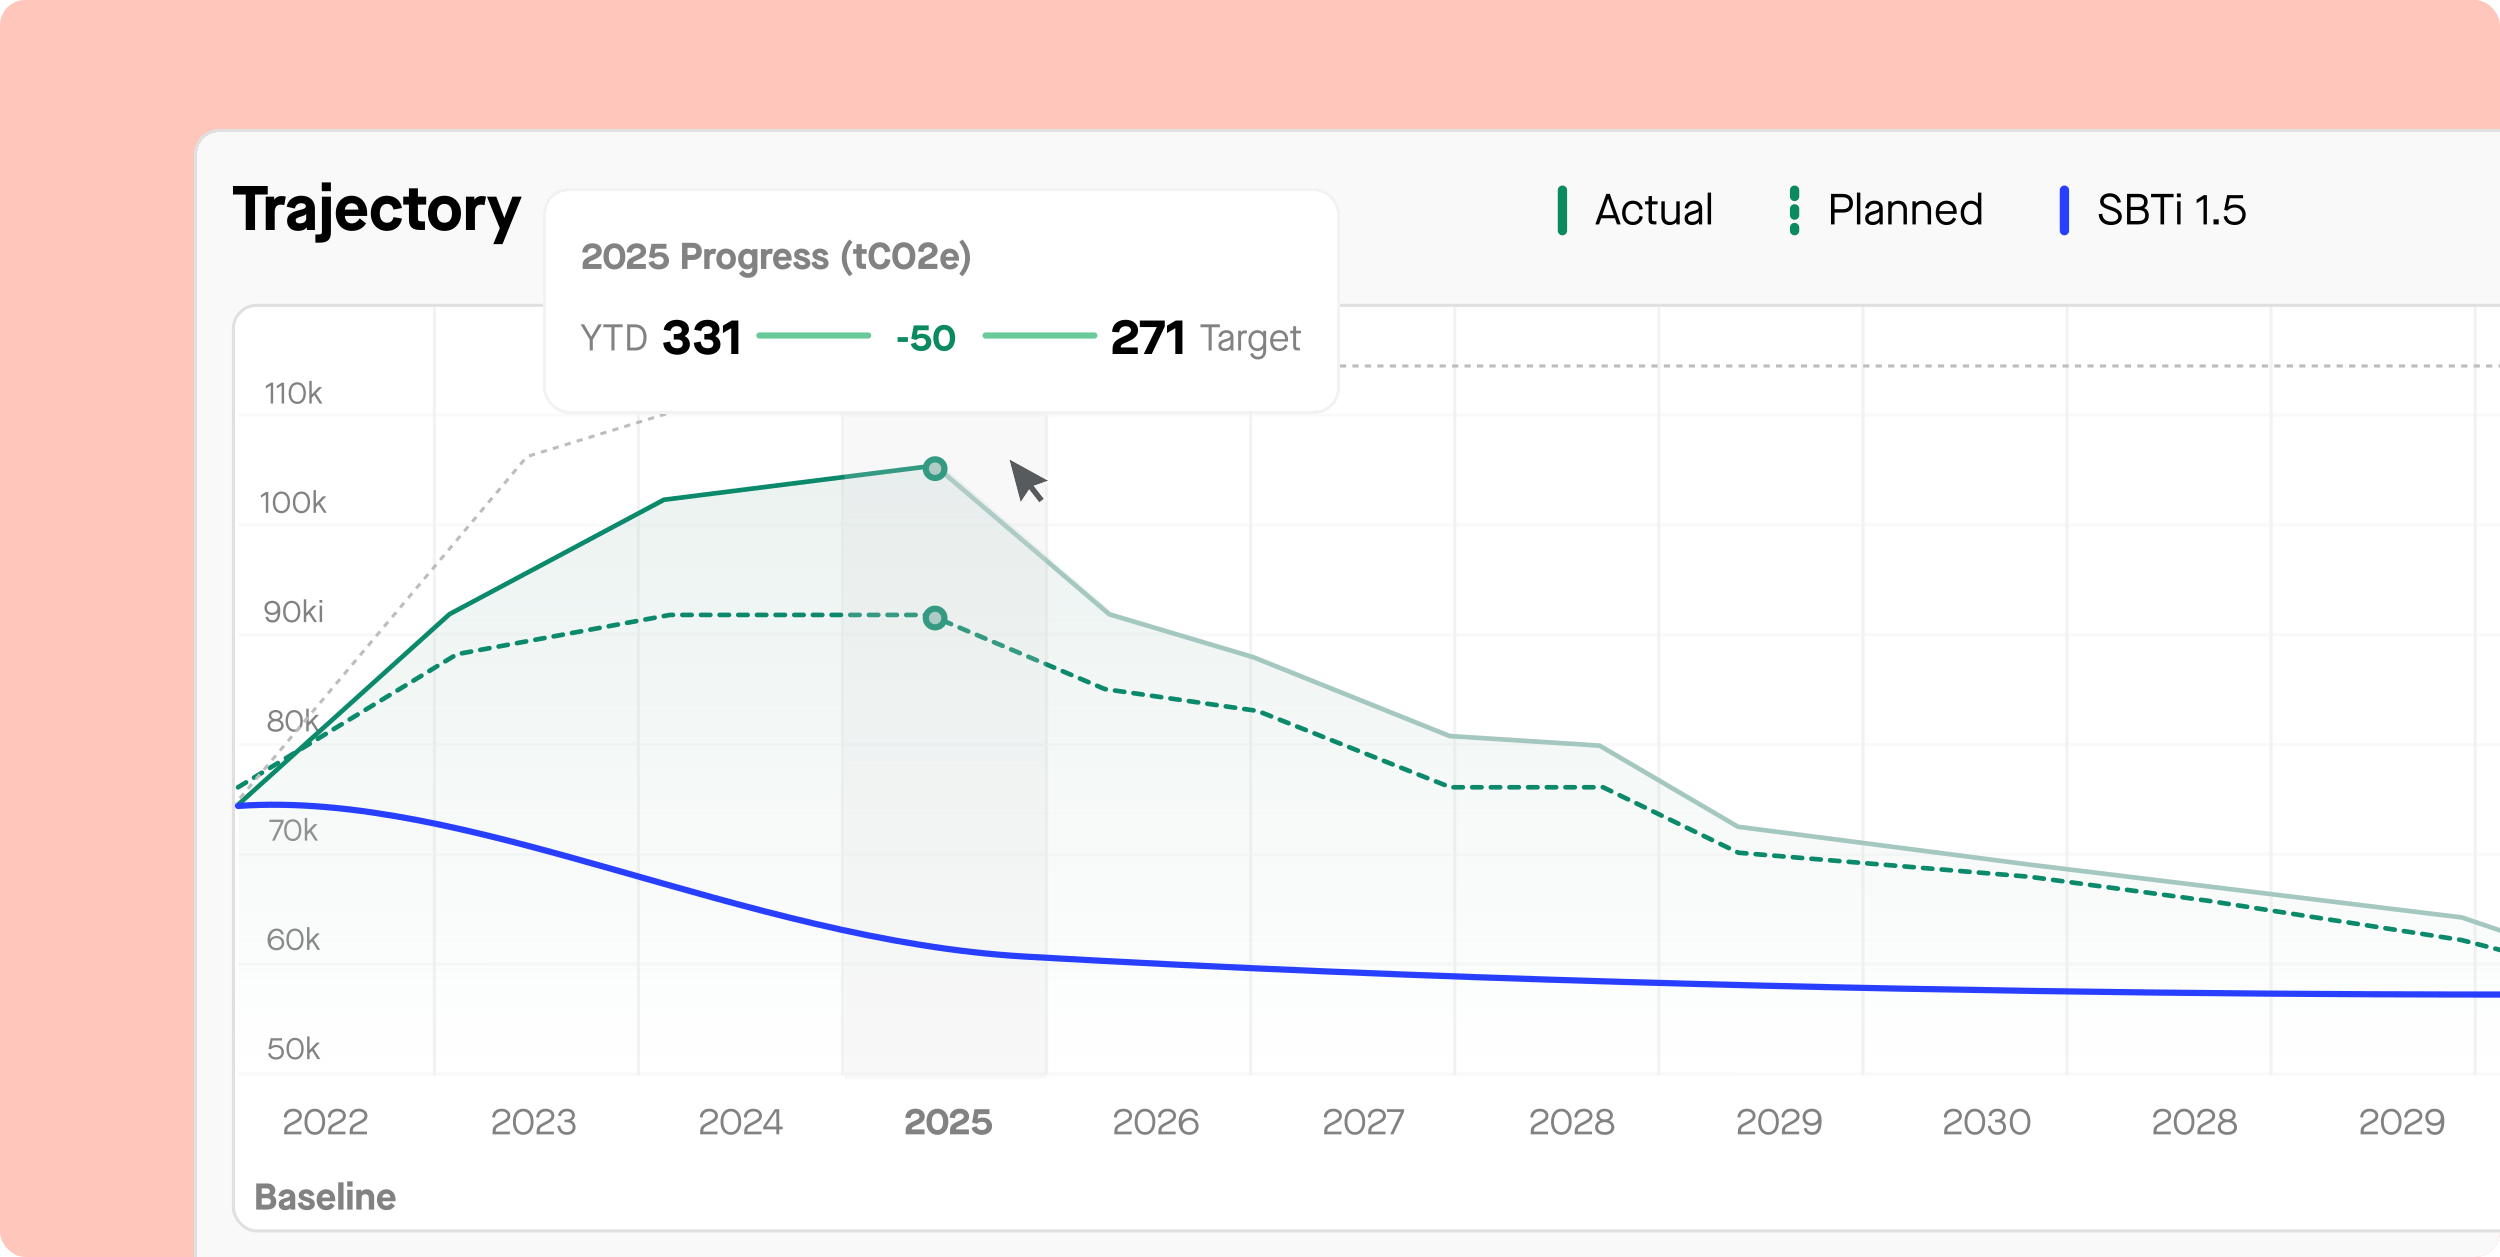 <?xml version="1.0" encoding="UTF-8"?> <svg xmlns="http://www.w3.org/2000/svg" width="1790" height="900" viewBox="0 0 1790 900" fill="none"><g clip-path="url(#clip0_1207_55739)"><rect width="1790" height="900" rx="18" fill="#FFC7BC"></rect><g filter="url(#filter0_d_1207_55739)"><rect x="139" y="82" width="1729" height="963" rx="17.825" fill="#F9F9F9" shape-rendering="crispEdges"></rect><rect x="140.114" y="83.114" width="1726.77" height="960.772" rx="16.71" stroke="#E0E0E0" stroke-width="2.228" shape-rendering="crispEdges"></rect><path d="M175.952 154.193V128.813H166.817V122.693H191.702V128.813H182.612V154.193H175.952ZM190.267 154.193V130.343H196.297V132.458H196.387C197.422 130.883 199.177 129.893 201.517 129.893C202.687 129.893 203.677 130.028 204.622 130.298L203.542 136.418C202.507 136.148 201.742 136.058 200.887 136.058C198.142 136.058 196.702 137.903 196.702 141.368V154.193H190.267ZM213.374 154.868C208.649 154.868 205.544 152.033 205.544 147.713C205.544 143.708 207.929 141.548 214.049 140.063C217.829 139.163 218.999 138.488 218.999 137.228C218.999 135.833 217.784 135.023 215.714 135.023C213.239 135.023 211.619 136.418 211.169 138.848L205.274 137.543C205.994 132.818 210.224 129.668 215.714 129.668C221.699 129.668 225.479 133.133 225.479 138.713V154.193H219.719V152.303H219.629C218.459 153.968 216.254 154.868 213.374 154.868ZM214.634 149.468C217.334 149.468 219.224 148.118 219.224 146.138V142.673H219.134C218.729 143.393 217.739 143.933 215.579 144.563C212.699 145.328 211.709 146.048 211.709 147.308C211.709 148.748 212.699 149.468 214.634 149.468ZM230.405 126.428V120.128H236.93V126.428H230.405ZM225.815 163.283V157.388H228.335C230 157.388 230.495 156.893 230.495 155.633V130.343H236.93V155.858C236.93 161.213 234.41 163.283 228.83 163.283H225.815ZM251.815 154.868C245.065 154.868 240.43 149.828 240.43 142.268C240.43 134.843 245.065 129.668 251.68 129.668C258.34 129.668 262.885 134.753 262.885 142.268V144.158H246.91C247.09 147.533 248.89 149.468 251.815 149.468C254.155 149.468 255.91 148.343 257.575 145.913L262.12 149.468C259.825 153.068 256.315 154.868 251.815 154.868ZM246.91 139.613H256.63C256.405 136.733 254.65 135.068 251.725 135.068C249.07 135.068 247.135 136.868 246.91 139.613ZM277.044 154.868C270.294 154.868 265.479 149.783 265.479 142.268C265.479 134.753 270.294 129.668 277.044 129.668C282.849 129.668 286.944 133.088 287.799 138.488L281.724 139.568C281.229 136.958 279.609 135.518 277.044 135.518C273.894 135.518 271.914 137.993 271.914 142.268C271.914 146.543 273.894 149.018 277.044 149.018C279.699 149.018 281.274 147.578 281.724 144.968L287.799 146.048C286.944 151.448 282.849 154.868 277.044 154.868ZM305.126 136.013H299.231V146.093C299.231 147.578 299.771 148.028 301.661 148.028H304.271V154.193H301.031C295.136 154.193 292.796 152.033 292.796 146.498V136.013H288.701V130.343H292.796V124.358H299.231V130.343H305.126V136.013ZM318.226 154.868C311.251 154.868 306.436 149.783 306.436 142.268C306.436 134.753 311.251 129.668 318.226 129.668C325.246 129.668 330.061 134.753 330.061 142.268C330.061 149.783 325.246 154.868 318.226 154.868ZM318.226 149.018C321.646 149.018 323.626 146.543 323.626 142.268C323.626 137.993 321.646 135.518 318.226 135.518C314.851 135.518 312.871 137.993 312.871 142.268C312.871 146.543 314.851 149.018 318.226 149.018ZM333.617 154.193V130.343H339.647V132.458H339.737C340.772 130.883 342.527 129.893 344.867 129.893C346.037 129.893 347.027 130.028 347.972 130.298L346.892 136.418C345.857 136.148 345.092 136.058 344.237 136.058C341.492 136.058 340.052 137.903 340.052 141.368V154.193H333.617ZM353.181 164.318L357.861 152.978L348.681 130.343H355.341L361.056 145.463H361.146L366.906 130.343H373.521L359.796 164.318H353.181Z" fill="black"></path><line x1="1118.71" y1="125.711" x2="1118.71" y2="154.676" stroke="#0B895F" stroke-width="6.684" stroke-linecap="round"></line><path d="M1157.79 150.193L1156.27 145.795H1146.44L1144.91 150.193H1142.26L1150.12 128.358H1152.62L1160.45 150.193H1157.79ZM1147.25 143.549H1155.49L1151.4 131.883H1151.34L1147.25 143.549ZM1169.06 150.661C1164.54 150.661 1161.42 147.136 1161.42 141.927C1161.42 136.718 1164.54 133.193 1169.06 133.193C1172.87 133.193 1175.64 135.533 1176.27 139.213L1173.9 139.713C1173.43 136.999 1171.65 135.47 1169.06 135.47C1165.94 135.47 1163.85 138.028 1163.85 141.927C1163.85 145.826 1165.94 148.384 1169.06 148.384C1171.65 148.384 1173.43 146.856 1173.9 144.142L1176.27 144.641C1175.64 148.322 1172.87 150.661 1169.06 150.661ZM1186.86 135.845H1182.81V146.419C1182.81 147.48 1183.25 147.916 1184.62 147.916H1185.99V150.193H1184.43C1181.44 150.193 1180.38 149.195 1180.38 146.388V135.845H1177.88V133.661H1180.38V129.918H1182.81V133.661H1186.86V135.845ZM1195.38 150.661C1191.7 150.661 1189.54 148.384 1189.54 144.391V133.661H1191.98V144.048C1191.98 146.98 1193.29 148.384 1196.09 148.384C1198.62 148.384 1200.24 146.637 1200.24 144.048V133.661H1202.68V150.193H1200.31V148.665H1200.24C1199.21 149.881 1197.37 150.661 1195.38 150.661ZM1211.6 150.661C1208.26 150.661 1206.17 148.852 1206.17 145.982C1206.17 143.175 1207.82 141.74 1211.97 140.742C1215.15 139.962 1216.18 139.276 1216.18 137.935C1216.18 136.406 1214.84 135.408 1212.78 135.408C1210.6 135.408 1209.07 136.749 1208.63 138.964L1206.17 138.496C1206.73 135.252 1209.32 133.193 1212.78 133.193C1216.49 133.193 1218.74 135.252 1218.74 138.558V150.193H1216.46V148.447H1216.4C1215.46 149.819 1213.69 150.661 1211.6 150.661ZM1211.78 148.384C1214.43 148.384 1216.31 146.793 1216.31 144.61V140.898H1216.24C1215.9 141.709 1214.84 142.27 1212.63 142.832C1209.72 143.58 1208.6 144.391 1208.6 145.826C1208.6 147.48 1209.72 148.384 1211.78 148.384ZM1222.69 150.193V127.422H1225.13V150.193H1222.69Z" fill="black"></path><line x1="1284.92" y1="125.711" x2="1284.92" y2="154.676" stroke="#0B895F" stroke-width="6.684" stroke-linecap="round" stroke-dasharray="4.46 8.91"></line><path d="M1311 150.193V128.358H1319.42C1324.04 128.358 1326.72 130.947 1326.72 135.096C1326.72 139.276 1324.04 141.771 1319.42 141.771H1313.56V150.193H1311ZM1313.56 139.338H1319.26C1322.57 139.338 1324.13 137.997 1324.13 135.096C1324.13 132.195 1322.54 130.791 1319.26 130.791H1313.56V139.338ZM1329.56 150.193V127.422H1332V150.193H1329.56ZM1340.89 150.661C1337.55 150.661 1335.46 148.852 1335.46 145.982C1335.46 143.175 1337.11 141.74 1341.26 140.742C1344.44 139.962 1345.47 139.276 1345.47 137.935C1345.47 136.406 1344.13 135.408 1342.07 135.408C1339.89 135.408 1338.36 136.749 1337.92 138.964L1335.46 138.496C1336.02 135.252 1338.61 133.193 1342.07 133.193C1345.78 133.193 1348.03 135.252 1348.03 138.558V150.193H1345.75V148.447H1345.69C1344.76 149.819 1342.98 150.661 1340.89 150.661ZM1341.07 148.384C1343.73 148.384 1345.6 146.793 1345.6 144.61V140.898H1345.53C1345.19 141.709 1344.13 142.27 1341.92 142.832C1339.02 143.58 1337.89 144.391 1337.89 145.826C1337.89 147.48 1339.02 148.384 1341.07 148.384ZM1351.98 150.193V133.661H1354.36V135.19H1354.42C1355.42 134.004 1357.29 133.193 1359.07 133.193C1362.9 133.193 1365.34 135.657 1365.34 139.494V150.193H1362.9V139.806C1362.9 137.124 1361.34 135.47 1358.78 135.47C1356.16 135.47 1354.42 137.248 1354.42 139.806V150.193H1351.98ZM1369.29 150.193V133.661H1371.66V135.19H1371.72C1372.72 134.004 1374.59 133.193 1376.37 133.193C1380.2 133.193 1382.64 135.657 1382.64 139.494V150.193H1380.2V139.806C1380.2 137.124 1378.64 135.47 1376.09 135.47C1373.47 135.47 1371.72 137.248 1371.72 139.806V150.193H1369.29ZM1393.61 150.661C1389.02 150.661 1385.97 147.136 1385.97 141.927C1385.97 136.718 1389.05 133.193 1393.61 133.193C1398.07 133.193 1401 136.5 1401 141.397V142.645H1388.43C1388.49 145.795 1390.49 148.447 1393.55 148.447C1395.88 148.447 1397.19 147.573 1398.6 145.14L1400.63 146.357C1399.19 149.195 1396.79 150.661 1393.61 150.661ZM1388.49 140.68H1398.54C1398.44 137.716 1396.54 135.408 1393.61 135.408C1390.74 135.408 1388.55 137.903 1388.49 140.68ZM1411.27 150.661C1406.93 150.661 1403.85 147.105 1403.85 141.927C1403.85 136.749 1406.93 133.193 1411.27 133.193C1413.33 133.193 1415.08 134.098 1416.14 135.408H1416.2V127.422H1418.63V150.193H1416.29V148.54H1416.23C1415.14 149.881 1413.3 150.661 1411.27 150.661ZM1411.43 148.384C1414.05 148.384 1416.2 146.232 1416.2 143.518V140.305C1416.2 137.623 1414.05 135.47 1411.27 135.47C1408.31 135.47 1406.28 138.028 1406.28 141.927C1406.28 145.826 1408.31 148.384 1411.43 148.384Z" fill="black"></path><line x1="1478.13" y1="125.711" x2="1478.13" y2="154.676" stroke="#283FFF" stroke-width="6.684" stroke-linecap="round"></line><path d="M1511.6 150.661C1506.27 150.661 1503.09 147.947 1502.62 142.957L1505.17 142.52C1505.61 146.388 1507.67 148.228 1511.63 148.228C1514.66 148.228 1516.65 146.825 1516.65 144.703C1516.65 142.489 1515.19 141.272 1510.63 139.837C1505.42 138.122 1503.68 136.593 1503.68 133.661C1503.68 130.261 1506.55 127.89 1510.66 127.89C1514.78 127.89 1517.87 130.355 1518.59 134.254L1516.06 134.784C1515.38 131.883 1513.47 130.323 1510.63 130.323C1507.98 130.323 1506.24 131.634 1506.24 133.661C1506.24 135.346 1507.48 136.25 1511.48 137.498C1517.15 139.338 1519.21 141.241 1519.21 144.672C1519.21 148.228 1516.12 150.661 1511.6 150.661ZM1522.97 150.193V128.358H1531.36C1535.2 128.358 1537.73 130.604 1537.73 134.004C1537.73 136.125 1536.76 137.779 1535.17 138.496V138.558C1537.2 139.276 1538.54 141.21 1538.54 143.736C1538.54 147.947 1535.89 150.193 1530.86 150.193H1522.97ZM1525.53 137.623H1530.9C1533.73 137.623 1535.14 136.468 1535.14 134.129C1535.14 131.945 1533.7 130.791 1530.9 130.791H1525.53V137.623ZM1525.53 147.76H1530.52C1534.33 147.76 1535.95 146.544 1535.95 143.736C1535.95 141.023 1534.42 139.9 1530.58 139.9H1525.53V147.76ZM1546.92 150.193V130.791H1540.12V128.358H1556.3V130.791H1549.5V150.193H1546.92ZM1558.65 130.76V128.046H1561.46V130.76H1558.65ZM1558.84 150.193V133.661H1561.28V150.193H1558.84ZM1577.7 150.193V132.039L1572.8 135.096V132.476L1577.98 129.232H1580.13V150.193H1577.7ZM1584.87 150.193V146.575H1588.59V150.193H1584.87ZM1600.04 150.63C1595.71 150.63 1592.9 148.415 1592.06 144.641L1594.4 144.048C1595.05 146.887 1596.83 148.353 1600.04 148.353C1603.29 148.353 1605.5 146.294 1605.5 143.175C1605.5 140.274 1603.38 138.122 1600.04 138.122C1597.77 138.122 1596.11 139.026 1594.74 140.368L1592.52 139.806L1594.65 129.232H1606.06V131.509H1596.52L1595.3 137.435L1595.36 137.467C1596.67 136.5 1598.33 135.969 1600.42 135.969C1604.78 135.969 1607.93 139.026 1607.93 143.175C1607.93 147.636 1604.69 150.63 1600.04 150.63Z" fill="black"></path><g clip-path="url(#clip1_1207_55739)"><rect x="166" y="207" width="1785" height="665" rx="17.825" fill="white"></rect><line x1="171.571" y1="208.173" x2="1918.38" y2="208.122" stroke="#F9F9F9" stroke-width="2.228" stroke-linecap="round"></line><line x1="171.571" y1="286.784" x2="1918.38" y2="286.733" stroke="#F9F9F9" stroke-width="2.228" stroke-linecap="round"></line><line x1="171.571" y1="365.398" x2="1918.38" y2="365.346" stroke="#F9F9F9" stroke-width="2.228" stroke-linecap="round"></line><line x1="171.571" y1="444.009" x2="1918.38" y2="443.958" stroke="#F9F9F9" stroke-width="2.228" stroke-linecap="round"></line><line x1="171.571" y1="522.62" x2="1918.38" y2="522.569" stroke="#F9F9F9" stroke-width="2.228" stroke-linecap="round"></line><line x1="171.571" y1="601.232" x2="1918.38" y2="601.18" stroke="#F9F9F9" stroke-width="2.228" stroke-linecap="round"></line><line x1="171.571" y1="679.843" x2="1918.38" y2="679.792" stroke="#F9F9F9" stroke-width="2.228" stroke-linecap="round"></line><line x1="171.571" y1="758.456" x2="1918.38" y2="758.405" stroke="#F9F9F9" stroke-width="2.228" stroke-linecap="round"></line><line x1="311.009" y1="758.448" x2="311.009" y2="205.887" stroke="#F2F2F2" stroke-width="2.228" stroke-linecap="round"></line><line x1="457.133" y1="758.448" x2="457.133" y2="205.887" stroke="#F2F2F2" stroke-width="2.228" stroke-linecap="round"></line><line x1="603.257" y1="758.448" x2="603.257" y2="205.887" stroke="#F2F2F2" stroke-width="2.228" stroke-linecap="round"></line><line x1="749.381" y1="758.448" x2="749.381" y2="205.887" stroke="#F2F2F2" stroke-width="2.228" stroke-linecap="round"></line><line x1="895.506" y1="758.448" x2="895.506" y2="205.887" stroke="#F2F2F2" stroke-width="2.228" stroke-linecap="round"></line><line x1="1041.63" y1="758.448" x2="1041.63" y2="205.887" stroke="#F2F2F2" stroke-width="2.228" stroke-linecap="round"></line><line x1="1187.75" y1="758.448" x2="1187.75" y2="205.887" stroke="#F2F2F2" stroke-width="2.228" stroke-linecap="round"></line><line x1="1333.88" y1="758.448" x2="1333.88" y2="205.887" stroke="#F2F2F2" stroke-width="2.228" stroke-linecap="round"></line><line x1="1480" y1="758.448" x2="1480" y2="205.887" stroke="#F2F2F2" stroke-width="2.228" stroke-linecap="round"></line><line x1="1626.13" y1="758.448" x2="1626.13" y2="205.887" stroke="#F2F2F2" stroke-width="2.228" stroke-linecap="round"></line><line x1="1772.25" y1="758.448" x2="1772.25" y2="205.887" stroke="#F2F2F2" stroke-width="2.228" stroke-linecap="round"></line><g filter="url(#filter1_d_1207_55739)"><path fill-rule="evenodd" clip-rule="evenodd" d="M740.144 335.15L750.495 331.471L722.674 316.176L730.785 346.871L736.859 337.717L744.131 347.024L747.416 344.458L740.144 335.15V335.15Z" fill="#363B3E"></path><path d="M723.211 315.199L751.032 330.495L753.206 331.69L750.869 332.521L741.973 335.682L748.293 343.771L748.979 344.649L748.102 345.336L744.817 347.902L743.939 348.588L743.252 347.71L736.932 339.62L731.713 347.486L730.341 349.554L729.708 347.155L721.597 316.46L720.933 313.947L723.211 315.199Z" stroke="white" stroke-opacity="0.8" stroke-width="2.228"></path></g><path d="M193.84 278.471V265.503L190.342 267.687V265.815L194.041 263.498H195.578V278.471H193.84ZM201.673 278.471V265.503L198.175 267.687V265.815L201.874 263.498H203.411V278.471H201.673ZM212.838 278.783C209.206 278.783 206.666 275.842 206.666 270.984C206.666 266.127 209.184 263.186 212.838 263.186C216.492 263.186 219.01 266.127 219.01 270.984C219.01 275.842 216.47 278.783 212.838 278.783ZM212.838 277.156C215.49 277.156 217.272 274.906 217.272 270.984C217.272 267.063 215.49 264.813 212.838 264.813C210.187 264.813 208.404 267.063 208.404 270.984C208.404 274.906 210.187 277.156 212.838 277.156ZM221.473 278.471V262.206H223.211V271.92H223.256L228.18 266.662H230.631L226.241 271.229L230.92 278.471H228.87L225.038 272.477H224.993L223.211 274.371V278.471H221.473Z" fill="#828282"></path><path d="M190.34 356.705V343.738L186.842 345.921V344.05L190.541 341.732H192.078V356.705H190.34ZM201.505 357.017C197.873 357.017 195.333 354.076 195.333 349.219C195.333 344.362 197.851 341.421 201.505 341.421C205.159 341.421 207.677 344.362 207.677 349.219C207.677 354.076 205.137 357.017 201.505 357.017ZM201.505 355.391C204.157 355.391 205.939 353.14 205.939 349.219C205.939 345.297 204.157 343.047 201.505 343.047C198.854 343.047 197.071 345.297 197.071 349.219C197.071 353.14 198.854 355.391 201.505 355.391ZM215.844 357.017C212.212 357.017 209.672 354.076 209.672 349.219C209.672 344.362 212.19 341.421 215.844 341.421C219.498 341.421 222.016 344.362 222.016 349.219C222.016 354.076 219.476 357.017 215.844 357.017ZM215.844 355.391C218.495 355.391 220.278 353.14 220.278 349.219C220.278 345.297 218.495 343.047 215.844 343.047C213.193 343.047 211.41 345.297 211.41 349.219C211.41 353.14 213.193 355.391 215.844 355.391ZM224.479 356.705V340.44H226.217V350.155H226.261L231.185 344.896H233.636L229.247 349.464L233.926 356.705H231.876L228.044 350.712H227.999L226.217 352.605V356.705H224.479Z" fill="#828282"></path><path d="M194.868 419.653C198.388 419.653 200.705 421.97 200.705 426.582C200.705 432.643 199.012 435.272 195.024 435.272C192.528 435.272 190.657 433.89 190.011 431.462L191.704 431.016C192.283 432.843 193.464 433.601 195.024 433.601C197.497 433.601 198.656 432.086 198.834 428.186H198.767C197.965 429.234 196.606 429.88 194.779 429.88C191.414 429.88 189.342 427.897 189.342 424.711C189.342 421.77 191.682 419.653 194.868 419.653ZM194.868 428.253C197.074 428.253 198.567 426.872 198.567 424.822C198.567 422.728 197.096 421.324 194.868 421.324C192.618 421.324 191.147 422.683 191.147 424.711C191.147 426.894 192.595 428.253 194.868 428.253ZM208.879 435.249C205.247 435.249 202.707 432.308 202.707 427.451C202.707 422.594 205.225 419.653 208.879 419.653C212.533 419.653 215.051 422.594 215.051 427.451C215.051 432.308 212.511 435.249 208.879 435.249ZM208.879 433.623C211.53 433.623 213.313 431.373 213.313 427.451C213.313 423.53 211.53 421.279 208.879 421.279C206.228 421.279 204.445 423.53 204.445 427.451C204.445 431.373 206.228 433.623 208.879 433.623ZM217.514 434.938V418.673H219.252V428.387H219.296L224.22 423.129H226.671L222.282 427.696L226.961 434.938H224.911L221.079 428.944H221.034L219.252 430.838V434.938H217.514ZM228.76 421.057V419.118H230.765V421.057H228.76ZM228.894 434.938V423.129H230.632V434.938H228.894Z" fill="#828282"></path><path d="M197.368 513.506C193.892 513.506 191.62 511.701 191.62 509.028C191.62 507.134 192.734 505.708 194.605 505.017V504.973C193.179 504.26 192.488 503.235 192.488 501.831C192.488 499.558 194.538 497.887 197.368 497.887C200.198 497.887 202.247 499.558 202.247 501.831C202.247 503.212 201.557 504.237 200.153 504.973V505.017C201.98 505.708 203.116 507.134 203.116 509.028C203.116 511.701 200.844 513.506 197.368 513.506ZM197.368 504.304C199.262 504.304 200.532 503.368 200.532 501.92C200.532 500.45 199.24 499.447 197.368 499.447C195.474 499.447 194.226 500.45 194.226 501.92C194.226 503.368 195.474 504.304 197.368 504.304ZM197.368 511.835C199.774 511.835 201.312 510.721 201.312 508.916C201.312 507.134 199.774 505.931 197.368 505.931C194.962 505.931 193.424 507.134 193.424 508.916C193.424 510.721 194.939 511.835 197.368 511.835ZM210.639 513.484C207.007 513.484 204.467 510.543 204.467 505.686C204.467 500.828 206.985 497.887 210.639 497.887C214.293 497.887 216.811 500.828 216.811 505.686C216.811 510.543 214.271 513.484 210.639 513.484ZM210.639 511.857C213.291 511.857 215.073 509.607 215.073 505.686C215.073 501.764 213.291 499.514 210.639 499.514C207.988 499.514 206.205 501.764 206.205 505.686C206.205 509.607 207.988 511.857 210.639 511.857ZM219.274 513.172V496.907H221.012V506.621H221.057L225.981 501.363H228.432L224.042 505.931L228.721 513.172H226.671L222.839 507.178H222.795L221.012 509.072V513.172H219.274Z" fill="#828282"></path><path d="M194.768 591.406L201.118 578.082V578.06H192.897V576.434H203.079V577.971L196.707 591.406H194.768ZM209.593 591.718C205.962 591.718 203.422 588.777 203.422 583.92C203.422 579.063 205.939 576.122 209.593 576.122C213.248 576.122 215.765 579.063 215.765 583.92C215.765 588.777 213.225 591.718 209.593 591.718ZM209.593 590.092C212.245 590.092 214.027 587.841 214.027 583.92C214.027 579.999 212.245 577.748 209.593 577.748C206.942 577.748 205.16 579.999 205.16 583.92C205.16 587.841 206.942 590.092 209.593 590.092ZM218.228 591.406V575.141H219.966V584.856H220.011L224.935 579.597H227.386L222.997 584.165L227.675 591.406H225.626L221.793 585.413H221.749L219.966 587.307V591.406H218.228Z" fill="#828282"></path><path d="M198.138 659.681C201.19 659.681 203.463 661.842 203.463 664.806C203.463 667.947 201.012 669.953 197.937 669.953C193.882 669.953 191.565 667.034 191.565 662.377C191.565 657.676 194.306 654.356 198.004 654.356C200.633 654.356 202.572 655.737 203.218 658.344L201.525 658.745C200.968 656.762 199.764 655.983 198.049 655.983C195.487 655.983 193.548 658.322 193.414 661.976H193.481C194.239 660.617 195.932 659.681 198.138 659.681ZM197.937 668.326C199.943 668.326 201.725 667.056 201.725 664.806C201.725 662.622 200.121 661.219 197.915 661.219C195.553 661.219 193.971 662.756 193.971 664.806C193.971 666.811 195.509 668.326 197.937 668.326ZM211.205 669.953C207.574 669.953 205.034 667.012 205.034 662.154C205.034 657.297 207.551 654.356 211.205 654.356C214.859 654.356 217.377 657.297 217.377 662.154C217.377 667.012 214.837 669.953 211.205 669.953ZM211.205 668.326C213.857 668.326 215.639 666.076 215.639 662.154C215.639 658.233 213.857 655.983 211.205 655.983C208.554 655.983 206.772 658.233 206.772 662.154C206.772 666.076 208.554 668.326 211.205 668.326ZM219.84 669.641V653.376H221.578V663.09H221.623L226.547 657.832H228.998L224.608 662.399L229.287 669.641H227.238L223.405 663.647H223.361L221.578 665.541V669.641H219.84Z" fill="#828282"></path><path d="M197.658 748.185C194.561 748.185 192.555 746.603 191.954 743.907L193.625 743.484C194.093 745.511 195.363 746.558 197.658 746.558C199.975 746.558 201.557 745.088 201.557 742.86C201.557 740.788 200.042 739.25 197.658 739.25C196.031 739.25 194.85 739.897 193.87 740.855L192.288 740.454L193.803 732.9H201.958V734.527H195.14L194.271 738.76L194.315 738.783C195.251 738.092 196.432 737.713 197.925 737.713C201.044 737.713 203.295 739.897 203.295 742.86C203.295 746.046 200.977 748.185 197.658 748.185ZM211.27 748.185C207.638 748.185 205.098 745.244 205.098 740.387C205.098 735.53 207.616 732.588 211.27 732.588C214.924 732.588 217.442 735.53 217.442 740.387C217.442 745.244 214.902 748.185 211.27 748.185ZM211.27 746.558C213.922 746.558 215.704 744.308 215.704 740.387C215.704 736.465 213.922 734.215 211.27 734.215C208.619 734.215 206.836 736.465 206.836 740.387C206.836 744.308 208.619 746.558 211.27 746.558ZM219.905 747.873V731.608H221.643V741.323H221.688L226.612 736.064H229.063L224.673 740.632L229.352 747.873H227.302L223.47 741.88H223.426L221.643 743.773V747.873H219.905Z" fill="#828282"></path><mask id="mask0_1207_55739" style="mask-type:alpha" maskUnits="userSpaceOnUse" x="170" y="321" width="1750" height="440"><path d="M323.231 428.608L170.814 565.72V760.676H1919.49V699.404L1763.03 646.273L1456.31 608.567L1246.33 581.145L1147.52 522.872L1040.47 516.017L900.487 459.458L797.558 428.608L672.922 321.746L477.708 346.341L323.231 428.608Z" fill="#CBDFDA"></path></mask><g mask="url(#mask0_1207_55739)"><rect x="165.461" y="209.227" width="1756.71" height="552.561" fill="url(#paint0_linear_1207_55739)"></rect></g><path d="M170.457 553.221L327.169 457.926L479.757 429.807H665.459L791.12 482.922L900.406 498.544L1038.56 553.221H1147.85L1244.76 600.087L1453.02 617.272L1580.87 634.456L1762.32 662.576L1914.91 701.631" stroke="#0B896B" stroke-width="3.342" stroke-linecap="round" stroke-dasharray="6.68 6.68"></path><path d="M170.457 565.717L321.888 429.231L475.366 347.34L669.319 322.857" stroke="#0B896B" stroke-width="3.342"></path><path d="M165.999 567.95L377.327 316.407L533.817 268.334L682.282 251.564H897.623H1189.2H1334.99H1482.12H1629.25H1772.36H1919.49" stroke="#BDBDBD" stroke-width="2.228" stroke-dasharray="4.46 4.46"></path><path d="M669.317 322.857L794.314 429.404L897.541 460.163L1037.93 516.555L1145.29 523.39L1244.38 581.491L1454.97 608.832L1762.58 646.427L1919.49 699.401" stroke="#A4C7BF" stroke-width="3.342"></path><circle cx="669.544" cy="432.039" r="6.684" fill="#A4C7BF" stroke="#0B896B" stroke-width="4.456"></circle><circle cx="669.544" cy="325.09" r="6.684" fill="#A4C7BF" stroke="#0B896B" stroke-width="4.456"></circle><path d="M604.726 209.236H749.01V761.797H604.726V209.236Z" fill="#E0E0E0" fill-opacity="0.2"></path><path d="M206.086 797.45C205.818 797.958 205.685 798.573 205.658 799.749H215.845V801.701H203.439V800.017C203.439 798.493 203.679 797.397 204.187 796.541C204.882 795.365 206.005 794.536 209 793.065C212.877 791.167 214.053 790.097 214.053 788.306C214.053 786.568 212.422 785.311 210.043 785.311C207.182 785.311 205.444 786.916 205.23 789.696L203.171 789.536C203.385 785.739 206.059 783.36 210.043 783.36C213.492 783.36 216.139 785.499 216.139 788.306C216.139 790.926 214.722 792.477 210.604 794.455C207.449 795.979 206.567 796.568 206.086 797.45ZM225.401 802.075C221.043 802.075 217.995 798.546 217.995 792.718C217.995 786.889 221.016 783.36 225.401 783.36C229.786 783.36 232.807 786.889 232.807 792.718C232.807 798.546 229.759 802.075 225.401 802.075ZM225.401 800.124C228.583 800.124 230.722 797.423 230.722 792.718C230.722 788.012 228.583 785.311 225.401 785.311C222.219 785.311 220.08 788.012 220.08 792.718C220.08 797.423 222.219 800.124 225.401 800.124ZM237.601 797.45C237.333 797.958 237.2 798.573 237.173 799.749H247.36V801.701H234.954V800.017C234.954 798.493 235.194 797.397 235.702 796.541C236.397 795.365 237.52 794.536 240.515 793.065C244.392 791.167 245.568 790.097 245.568 788.306C245.568 786.568 243.937 785.311 241.558 785.311C238.697 785.311 236.959 786.916 236.745 789.696L234.686 789.536C234.9 785.739 237.574 783.36 241.558 783.36C245.007 783.36 247.654 785.499 247.654 788.306C247.654 790.926 246.237 792.477 242.119 794.455C238.964 795.979 238.082 796.568 237.601 797.45ZM253.006 797.45C252.738 797.958 252.605 798.573 252.578 799.749H262.765V801.701H250.359V800.017C250.359 798.493 250.599 797.397 251.107 796.541C251.802 795.365 252.925 794.536 255.92 793.065C259.797 791.167 260.973 790.097 260.973 788.306C260.973 786.568 259.342 785.311 256.963 785.311C254.102 785.311 252.364 786.916 252.15 789.696L250.091 789.536C250.305 785.739 252.979 783.36 256.963 783.36C260.412 783.36 263.059 785.499 263.059 788.306C263.059 790.926 261.642 792.477 257.524 794.455C254.369 795.979 253.487 796.568 253.006 797.45Z" fill="#828282"></path><path d="M183.442 855.613V836.898H191.57C194.806 836.898 197.132 839.01 197.132 841.924C197.132 843.475 196.41 844.731 195.233 845.427V845.48C196.838 846.229 197.827 847.806 197.827 849.785C197.827 853.688 195.501 855.613 190.715 855.613H183.442ZM187.4 844.357H191.009C192.426 844.357 193.201 843.662 193.201 842.379C193.201 841.122 192.426 840.427 191.009 840.427H187.4V844.357ZM187.4 852.084H191.437C193.121 852.084 193.897 851.335 193.897 849.758C193.897 848.287 193.041 847.485 191.464 847.485H187.4V852.084ZM204.209 856.014C201.402 856.014 199.557 854.33 199.557 851.763C199.557 849.384 200.974 848.1 204.611 847.218C206.856 846.683 207.552 846.282 207.552 845.533C207.552 844.705 206.83 844.223 205.6 844.223C204.129 844.223 203.167 845.052 202.899 846.496L199.397 845.721C199.825 842.913 202.338 841.042 205.6 841.042C209.156 841.042 211.402 843.1 211.402 846.416V855.613H207.979V854.49H207.926C207.231 855.48 205.921 856.014 204.209 856.014ZM204.958 852.806C206.562 852.806 207.685 852.004 207.685 850.827V848.769H207.632C207.391 849.196 206.803 849.517 205.52 849.892C203.808 850.346 203.22 850.774 203.22 851.523C203.22 852.378 203.808 852.806 204.958 852.806ZM219.729 856.014C216.12 856.014 213.713 854.25 213.098 851.041L216.494 850.132C216.949 852.031 217.911 852.886 219.729 852.886C221.066 852.886 221.868 852.458 221.868 851.736C221.868 850.613 220.478 850.212 218.793 849.678C216.387 849.009 213.847 848.18 213.847 845.32C213.847 842.887 216.12 841.042 219.194 841.042C222.055 841.042 224.515 842.699 225.183 845.213L221.815 846.202C221.333 844.812 220.398 844.143 219.194 844.143C218.071 844.143 217.403 844.624 217.403 845.266C217.403 845.988 218.473 846.282 219.943 846.71C222.403 847.405 225.424 848.314 225.424 851.603C225.424 854.25 223.178 856.014 219.729 856.014ZM233.473 856.014C229.462 856.014 226.708 853.02 226.708 848.528C226.708 844.116 229.462 841.042 233.392 841.042C237.349 841.042 240.05 844.063 240.05 848.528V849.651H230.558C230.665 851.656 231.735 852.806 233.473 852.806C234.863 852.806 235.906 852.137 236.895 850.694L239.595 852.806C238.232 854.945 236.146 856.014 233.473 856.014ZM230.558 846.951H236.333C236.2 845.239 235.157 844.25 233.419 844.25C231.842 844.25 230.692 845.32 230.558 846.951ZM242.152 855.613V836.095H245.976V855.613H242.152ZM248.574 839.117V835.374H252.451V839.117H248.574ZM248.628 855.613V841.443H252.451V855.613H248.628ZM255.103 855.613V841.443H258.739V842.699H258.793C259.622 841.683 261.119 841.042 262.696 841.042C265.798 841.042 267.883 843.181 267.883 846.549V855.613H264.06V847.218C264.06 845.533 263.151 844.571 261.493 844.571C259.889 844.571 258.926 845.587 258.926 847.218V855.613H255.103ZM276.633 856.014C272.622 856.014 269.868 853.02 269.868 848.528C269.868 844.116 272.622 841.042 276.552 841.042C280.509 841.042 283.21 844.063 283.21 848.528V849.651H273.718C273.825 851.656 274.895 852.806 276.633 852.806C278.023 852.806 279.066 852.137 280.055 850.694L282.755 852.806C281.392 854.945 279.306 856.014 276.633 856.014ZM273.718 846.951H279.493C279.36 845.239 278.317 844.25 276.579 844.25C275.002 844.25 273.852 845.32 273.718 846.951Z" fill="#828282"></path><path d="M355.326 797.45C355.058 797.958 354.925 798.573 354.898 799.749H365.085V801.701H352.679V800.017C352.679 798.493 352.919 797.397 353.427 796.541C354.123 795.365 355.246 794.536 358.24 793.065C362.117 791.167 363.293 790.097 363.293 788.306C363.293 786.568 361.662 785.311 359.283 785.311C356.422 785.311 354.684 786.916 354.47 789.696L352.412 789.536C352.625 785.739 355.299 783.36 359.283 783.36C362.732 783.36 365.379 785.499 365.379 788.306C365.379 790.926 363.962 792.477 359.844 794.455C356.689 795.979 355.807 796.568 355.326 797.45ZM374.641 802.075C370.283 802.075 367.235 798.546 367.235 792.718C367.235 786.889 370.256 783.36 374.641 783.36C379.026 783.36 382.047 786.889 382.047 792.718C382.047 798.546 378.999 802.075 374.641 802.075ZM374.641 800.124C377.823 800.124 379.962 797.423 379.962 792.718C379.962 788.012 377.823 785.311 374.641 785.311C371.46 785.311 369.321 788.012 369.321 792.718C369.321 797.423 371.46 800.124 374.641 800.124ZM386.841 797.45C386.573 797.958 386.44 798.573 386.413 799.749H396.6V801.701H384.194V800.017C384.194 798.493 384.434 797.397 384.942 796.541C385.638 795.365 386.761 794.536 389.755 793.065C393.632 791.167 394.808 790.097 394.808 788.306C394.808 786.568 393.177 785.311 390.798 785.311C387.937 785.311 386.199 786.916 385.985 789.696L383.926 789.536C384.14 785.739 386.814 783.36 390.798 783.36C394.247 783.36 396.894 785.499 396.894 788.306C396.894 790.926 395.477 792.477 391.359 794.455C388.204 795.979 387.322 796.568 386.841 797.45ZM405.935 802.075C401.978 802.075 399.492 799.776 399.064 795.739L401.123 795.418C401.47 798.546 403.128 800.124 405.935 800.124C408.395 800.124 409.999 798.707 409.999 796.621C409.999 794.188 408.529 793.038 405.534 793.038H404.198V791.194H405.534C407.78 791.194 409.518 789.91 409.518 788.279C409.518 786.434 408.155 785.311 405.909 785.311C403.556 785.311 401.925 786.568 401.604 788.68L399.545 788.386C399.973 785.311 402.46 783.36 405.909 783.36C409.304 783.36 411.604 785.258 411.604 788.119C411.604 789.696 410.614 791.194 409.037 791.889V791.942C410.935 792.637 412.085 794.375 412.085 796.621C412.085 799.883 409.625 802.075 405.935 802.075Z" fill="#828282"></path><path d="M503.974 797.45C503.707 797.958 503.573 798.573 503.547 799.749H513.733V801.701H501.328V800.017C501.328 798.493 501.568 797.397 502.076 796.541C502.771 795.365 503.894 794.536 506.889 793.065C510.766 791.167 511.942 790.097 511.942 788.306C511.942 786.568 510.311 785.311 507.932 785.311C505.071 785.311 503.333 786.916 503.119 789.696L501.06 789.536C501.274 785.739 503.948 783.36 507.932 783.36C511.381 783.36 514.028 785.499 514.028 788.306C514.028 790.926 512.61 792.477 508.493 794.455C505.338 795.979 504.456 796.568 503.974 797.45ZM523.29 802.075C518.932 802.075 515.884 798.546 515.884 792.718C515.884 786.889 518.905 783.36 523.29 783.36C527.675 783.36 530.696 786.889 530.696 792.718C530.696 798.546 527.648 802.075 523.29 802.075ZM523.29 800.124C526.472 800.124 528.611 797.423 528.611 792.718C528.611 788.012 526.472 785.311 523.29 785.311C520.108 785.311 517.969 788.012 517.969 792.718C517.969 797.423 520.108 800.124 523.29 800.124ZM535.489 797.45C535.222 797.958 535.088 798.573 535.062 799.749H545.248V801.701H532.843V800.017C532.843 798.493 533.083 797.397 533.591 796.541C534.286 795.365 535.409 794.536 538.404 793.065C542.281 791.167 543.457 790.097 543.457 788.306C543.457 786.568 541.826 785.311 539.447 785.311C536.586 785.311 534.848 786.916 534.634 789.696L532.575 789.536C532.789 785.739 535.463 783.36 539.447 783.36C542.896 783.36 545.543 785.499 545.543 788.306C545.543 790.926 544.125 792.477 540.008 794.455C536.853 795.979 535.971 796.568 535.489 797.45ZM555.848 801.701V798.118H546.463V796.193L554.778 783.734H557.933V796.167H560.366V798.118H557.933V801.701H555.848ZM548.575 796.167H555.848V785.392H555.794L548.575 796.167Z" fill="#828282"></path><path d="M653.138 796.969C652.897 797.29 652.817 797.61 652.817 798.199H661.988V801.701H648.459V799.054C648.459 797.423 648.833 796.193 649.608 795.284C650.491 794.242 651.908 793.359 654.154 792.397C657.335 791.033 658.325 790.231 658.325 788.894C658.325 787.611 657.255 786.809 655.517 786.809C653.432 786.809 652.175 787.958 651.988 790.097L648.191 789.803C648.459 785.766 651.239 783.333 655.517 783.333C659.448 783.333 662.148 785.686 662.148 788.921C662.148 791.568 660.464 793.386 656.854 794.963C653.94 796.22 653.485 796.487 653.138 796.969ZM671.213 802.102C666.587 802.102 663.352 798.546 663.352 792.718C663.352 786.889 666.56 783.333 671.213 783.333C675.838 783.333 679.046 786.889 679.046 792.718C679.046 798.546 675.811 802.102 671.213 802.102ZM671.213 798.626C673.699 798.626 675.223 796.675 675.223 792.718C675.223 788.761 673.699 786.809 671.213 786.809C668.699 786.809 667.175 788.761 667.175 792.718C667.175 796.675 668.699 798.626 671.213 798.626ZM684.888 796.969C684.647 797.29 684.567 797.61 684.567 798.199H693.738V801.701H680.209V799.054C680.209 797.423 680.583 796.193 681.358 795.284C682.241 794.242 683.658 793.359 685.904 792.397C689.085 791.033 690.075 790.231 690.075 788.894C690.075 787.611 689.005 786.809 687.267 786.809C685.182 786.809 683.925 787.958 683.738 790.097L679.941 789.803C680.209 785.766 682.989 783.333 687.267 783.333C691.198 783.333 693.898 785.686 693.898 788.921C693.898 791.568 692.214 793.386 688.604 794.963C685.69 796.22 685.235 796.487 684.888 796.969ZM703.111 802.102C699.448 802.102 696.48 800.364 695.598 797.076L699.261 795.873C699.769 797.637 700.972 798.626 703.111 798.626C705.09 798.626 706.507 797.397 706.507 795.712C706.507 793.947 705.09 792.744 703.084 792.744C701.667 792.744 700.491 793.252 699.502 794.188L695.999 793.252L697.737 783.734H708.458V787.237H700.625L699.983 790.605L700.036 790.632C701.106 789.99 702.229 789.67 703.646 789.67C707.576 789.67 710.33 792.263 710.33 795.766C710.33 799.535 707.362 802.102 703.111 802.102Z" fill="#828282"></path><path d="M800.497 797.45C800.229 797.958 800.096 798.573 800.069 799.749H810.256V801.701H797.85V800.017C797.85 798.493 798.091 797.397 798.599 796.541C799.294 795.365 800.417 794.536 803.411 793.065C807.288 791.167 808.464 790.097 808.464 788.306C808.464 786.568 806.833 785.311 804.454 785.311C801.593 785.311 799.855 786.916 799.641 789.696L797.583 789.536C797.796 785.739 800.47 783.36 804.454 783.36C807.903 783.36 810.55 785.499 810.55 788.306C810.55 790.926 809.133 792.477 805.015 794.455C801.86 795.979 800.978 796.568 800.497 797.45ZM819.812 802.075C815.454 802.075 812.406 798.546 812.406 792.718C812.406 786.889 815.427 783.36 819.812 783.36C824.197 783.36 827.218 786.889 827.218 792.718C827.218 798.546 824.17 802.075 819.812 802.075ZM819.812 800.124C822.994 800.124 825.133 797.423 825.133 792.718C825.133 788.012 822.994 785.311 819.812 785.311C816.631 785.311 814.492 788.012 814.492 792.718C814.492 797.423 816.631 800.124 819.812 800.124ZM832.012 797.45C831.744 797.958 831.611 798.573 831.584 799.749H841.771V801.701H829.365V800.017C829.365 798.493 829.605 797.397 830.113 796.541C830.809 795.365 831.932 794.536 834.926 793.065C838.803 791.167 839.979 790.097 839.979 788.306C839.979 786.568 838.348 785.311 835.969 785.311C833.108 785.311 831.37 786.916 831.156 789.696L829.097 789.536C829.311 785.739 831.985 783.36 835.969 783.36C839.418 783.36 842.065 785.499 842.065 788.306C842.065 790.926 840.648 792.477 836.53 794.455C833.375 795.979 832.493 796.568 832.012 797.45ZM851.809 789.75C855.471 789.75 858.199 792.343 858.199 795.899C858.199 799.669 855.258 802.075 851.568 802.075C846.702 802.075 843.921 798.573 843.921 792.985C843.921 787.343 847.21 783.36 851.648 783.36C854.803 783.36 857.129 785.017 857.905 788.146L855.873 788.627C855.204 786.247 853.76 785.311 851.702 785.311C848.627 785.311 846.301 788.119 846.14 792.504H846.221C847.13 790.873 849.162 789.75 851.809 789.75ZM851.568 800.124C853.974 800.124 856.113 798.6 856.113 795.899C856.113 793.279 854.188 791.595 851.541 791.595C848.707 791.595 846.809 793.439 846.809 795.899C846.809 798.306 848.654 800.124 851.568 800.124Z" fill="#828282"></path><path d="M950.756 797.45C950.488 797.958 950.355 798.573 950.328 799.749H960.515V801.701H948.109V800.017C948.109 798.493 948.349 797.397 948.857 796.541C949.552 795.365 950.675 794.536 953.67 793.065C957.547 791.167 958.723 790.097 958.723 788.306C958.723 786.568 957.092 785.311 954.713 785.311C951.852 785.311 950.114 786.916 949.9 789.696L947.841 789.536C948.055 785.739 950.729 783.36 954.713 783.36C958.162 783.36 960.809 785.499 960.809 788.306C960.809 790.926 959.392 792.477 955.274 794.455C952.119 795.979 951.237 796.568 950.756 797.45ZM970.071 802.075C965.713 802.075 962.665 798.546 962.665 792.718C962.665 786.889 965.686 783.36 970.071 783.36C974.456 783.36 977.477 786.889 977.477 792.718C977.477 798.546 974.429 802.075 970.071 802.075ZM970.071 800.124C973.253 800.124 975.392 797.423 975.392 792.718C975.392 788.012 973.253 785.311 970.071 785.311C966.889 785.311 964.751 788.012 964.751 792.718C964.751 797.423 966.889 800.124 970.071 800.124ZM982.271 797.45C982.003 797.958 981.87 798.573 981.843 799.749H992.03V801.701H979.624V800.017C979.624 798.493 979.864 797.397 980.372 796.541C981.067 795.365 982.19 794.536 985.185 793.065C989.062 791.167 990.238 790.097 990.238 788.306C990.238 786.568 988.607 785.311 986.228 785.311C983.367 785.311 981.629 786.916 981.415 789.696L979.356 789.536C979.57 785.739 982.244 783.36 986.228 783.36C989.677 783.36 992.324 785.499 992.324 788.306C992.324 790.926 990.907 792.477 986.789 794.455C983.634 795.979 982.752 796.568 982.271 797.45ZM995.363 801.701L1002.98 785.713V785.686H993.117V783.734H1005.34V785.579L997.689 801.701H995.363Z" fill="#828282"></path><path d="M1098.62 797.45C1098.35 797.958 1098.21 798.573 1098.19 799.749H1108.37V801.701H1095.97V800.017C1095.97 798.493 1096.21 797.397 1096.72 796.541C1097.41 795.365 1098.54 794.536 1101.53 793.065C1105.41 791.167 1106.58 790.097 1106.58 788.306C1106.58 786.568 1104.95 785.311 1102.57 785.311C1099.71 785.311 1097.97 786.916 1097.76 789.696L1095.7 789.536C1095.92 785.739 1098.59 783.36 1102.57 783.36C1106.02 783.36 1108.67 785.499 1108.67 788.306C1108.67 790.926 1107.25 792.477 1103.13 794.455C1099.98 795.979 1099.1 796.568 1098.62 797.45ZM1117.93 802.075C1113.57 802.075 1110.53 798.546 1110.53 792.718C1110.53 786.889 1113.55 783.36 1117.93 783.36C1122.32 783.36 1125.34 786.889 1125.34 792.718C1125.34 798.546 1122.29 802.075 1117.93 802.075ZM1117.93 800.124C1121.11 800.124 1123.25 797.423 1123.25 792.718C1123.25 788.012 1121.11 785.311 1117.93 785.311C1114.75 785.311 1112.61 788.012 1112.61 792.718C1112.61 797.423 1114.75 800.124 1117.93 800.124ZM1130.13 797.45C1129.86 797.958 1129.73 798.573 1129.7 799.749H1139.89V801.701H1127.48V800.017C1127.48 798.493 1127.72 797.397 1128.23 796.541C1128.93 795.365 1130.05 794.536 1133.05 793.065C1136.92 791.167 1138.1 790.097 1138.1 788.306C1138.1 786.568 1136.47 785.311 1134.09 785.311C1131.23 785.311 1129.49 786.916 1129.28 789.696L1127.22 789.536C1127.43 785.739 1130.1 783.36 1134.09 783.36C1137.54 783.36 1140.18 785.499 1140.18 788.306C1140.18 790.926 1138.77 792.477 1134.65 794.455C1131.49 795.979 1130.61 796.568 1130.13 797.45ZM1148.95 802.102C1144.78 802.102 1142.05 799.937 1142.05 796.728C1142.05 794.455 1143.39 792.744 1145.64 791.915V791.862C1143.93 791.006 1143.1 789.777 1143.1 788.092C1143.1 785.365 1145.56 783.36 1148.95 783.36C1152.35 783.36 1154.81 785.365 1154.81 788.092C1154.81 789.75 1153.98 790.98 1152.29 791.862V791.915C1154.49 792.744 1155.85 794.455 1155.85 796.728C1155.85 799.937 1153.12 802.102 1148.95 802.102ZM1148.95 791.06C1151.22 791.06 1152.75 789.937 1152.75 788.199C1152.75 786.434 1151.2 785.231 1148.95 785.231C1146.68 785.231 1145.18 786.434 1145.18 788.199C1145.18 789.937 1146.68 791.06 1148.95 791.06ZM1148.95 800.097C1151.84 800.097 1153.68 798.76 1153.68 796.594C1153.68 794.455 1151.84 793.012 1148.95 793.012C1146.06 793.012 1144.22 794.455 1144.22 796.594C1144.22 798.76 1146.04 800.097 1148.95 800.097Z" fill="#828282"></path><path d="M1246.93 797.45C1246.66 797.958 1246.53 798.573 1246.5 799.749H1256.69V801.701H1244.28V800.017C1244.28 798.493 1244.52 797.397 1245.03 796.541C1245.73 795.365 1246.85 794.536 1249.84 793.065C1253.72 791.167 1254.9 790.097 1254.9 788.306C1254.9 786.568 1253.27 785.311 1250.89 785.311C1248.03 785.311 1246.29 786.916 1246.07 789.696L1244.01 789.536C1244.23 785.739 1246.9 783.36 1250.89 783.36C1254.34 783.36 1256.98 785.499 1256.98 788.306C1256.98 790.926 1255.56 792.477 1251.45 794.455C1248.29 795.979 1247.41 796.568 1246.93 797.45ZM1266.24 802.075C1261.89 802.075 1258.84 798.546 1258.84 792.718C1258.84 786.889 1261.86 783.36 1266.24 783.36C1270.63 783.36 1273.65 786.889 1273.65 792.718C1273.65 798.546 1270.6 802.075 1266.24 802.075ZM1266.24 800.124C1269.43 800.124 1271.57 797.423 1271.57 792.718C1271.57 788.012 1269.43 785.311 1266.24 785.311C1263.06 785.311 1260.92 788.012 1260.92 792.718C1260.92 797.423 1263.06 800.124 1266.24 800.124ZM1278.44 797.45C1278.18 797.958 1278.04 798.573 1278.02 799.749H1288.2V801.701H1275.8V800.017C1275.8 798.493 1276.04 797.397 1276.55 796.541C1277.24 795.365 1278.36 794.536 1281.36 793.065C1285.24 791.167 1286.41 790.097 1286.41 788.306C1286.41 786.568 1284.78 785.311 1282.4 785.311C1279.54 785.311 1277.8 786.916 1277.59 789.696L1275.53 789.536C1275.74 785.739 1278.42 783.36 1282.4 783.36C1285.85 783.36 1288.5 785.499 1288.5 788.306C1288.5 790.926 1287.08 792.477 1282.96 794.455C1279.81 795.979 1278.93 796.568 1278.44 797.45ZM1297.26 783.36C1301.49 783.36 1304.27 786.14 1304.27 791.675C1304.27 798.947 1302.24 802.102 1297.45 802.102C1294.46 802.102 1292.21 800.445 1291.44 797.53L1293.47 796.995C1294.16 799.188 1295.58 800.097 1297.45 800.097C1300.42 800.097 1301.81 798.279 1302.02 793.6H1301.94C1300.98 794.857 1299.35 795.632 1297.16 795.632C1293.12 795.632 1290.63 793.252 1290.63 789.429C1290.63 785.9 1293.44 783.36 1297.26 783.36ZM1297.26 793.68C1299.91 793.68 1301.7 792.022 1301.7 789.563C1301.7 787.049 1299.94 785.365 1297.26 785.365C1294.56 785.365 1292.8 786.996 1292.8 789.429C1292.8 792.049 1294.54 793.68 1297.26 793.68Z" fill="#828282"></path><path d="M1394.67 797.45C1394.4 797.958 1394.27 798.573 1394.24 799.749H1404.43V801.701H1392.02V800.017C1392.02 798.493 1392.26 797.397 1392.77 796.541C1393.46 795.365 1394.59 794.536 1397.58 793.065C1401.46 791.167 1402.64 790.097 1402.64 788.306C1402.64 786.568 1401 785.311 1398.63 785.311C1395.76 785.311 1394.03 786.916 1393.81 789.696L1391.75 789.536C1391.97 785.739 1394.64 783.36 1398.63 783.36C1402.07 783.36 1404.72 785.499 1404.72 788.306C1404.72 790.926 1403.3 792.477 1399.19 794.455C1396.03 795.979 1395.15 796.568 1394.67 797.45ZM1413.98 802.075C1409.63 802.075 1406.58 798.546 1406.58 792.718C1406.58 786.889 1409.6 783.36 1413.98 783.36C1418.37 783.36 1421.39 786.889 1421.39 792.718C1421.39 798.546 1418.34 802.075 1413.98 802.075ZM1413.98 800.124C1417.17 800.124 1419.3 797.423 1419.3 792.718C1419.3 788.012 1417.17 785.311 1413.98 785.311C1410.8 785.311 1408.66 788.012 1408.66 792.718C1408.66 797.423 1410.8 800.124 1413.98 800.124ZM1430.16 802.075C1426.2 802.075 1423.72 799.776 1423.29 795.739L1425.35 795.418C1425.69 798.546 1427.35 800.124 1430.16 800.124C1432.62 800.124 1434.22 798.707 1434.22 796.621C1434.22 794.188 1432.75 793.038 1429.76 793.038H1428.42V791.194H1429.76C1432 791.194 1433.74 789.91 1433.74 788.279C1433.74 786.434 1432.38 785.311 1430.13 785.311C1427.78 785.311 1426.15 786.568 1425.83 788.68L1423.77 788.386C1424.2 785.311 1426.68 783.36 1430.13 783.36C1433.53 783.36 1435.83 785.258 1435.83 788.119C1435.83 789.696 1434.84 791.194 1433.26 791.889V791.942C1435.16 792.637 1436.31 794.375 1436.31 796.621C1436.31 799.883 1433.85 802.075 1430.16 802.075ZM1446.39 802.075C1442.03 802.075 1438.98 798.546 1438.98 792.718C1438.98 786.889 1442 783.36 1446.39 783.36C1450.77 783.36 1453.79 786.889 1453.79 792.718C1453.79 798.546 1450.74 802.075 1446.39 802.075ZM1446.39 800.124C1449.57 800.124 1451.71 797.423 1451.71 792.718C1451.71 788.012 1449.57 785.311 1446.39 785.311C1443.2 785.311 1441.07 788.012 1441.07 792.718C1441.07 797.423 1443.2 800.124 1446.39 800.124Z" fill="#828282"></path><path d="M1544.5 797.45C1544.23 797.958 1544.1 798.573 1544.07 799.749H1554.26V801.701H1541.85V800.017C1541.85 798.493 1542.09 797.397 1542.6 796.541C1543.29 795.365 1544.42 794.536 1547.41 793.065C1551.29 791.167 1552.46 790.097 1552.46 788.306C1552.46 786.568 1550.83 785.311 1548.45 785.311C1545.59 785.311 1543.85 786.916 1543.64 789.696L1541.58 789.536C1541.8 785.739 1544.47 783.36 1548.45 783.36C1551.9 783.36 1554.55 785.499 1554.55 788.306C1554.55 790.926 1553.13 792.477 1549.01 794.455C1545.86 795.979 1544.98 796.568 1544.5 797.45ZM1563.81 802.075C1559.45 802.075 1556.41 798.546 1556.41 792.718C1556.41 786.889 1559.43 783.36 1563.81 783.36C1568.2 783.36 1571.22 786.889 1571.22 792.718C1571.22 798.546 1568.17 802.075 1563.81 802.075ZM1563.81 800.124C1566.99 800.124 1569.13 797.423 1569.13 792.718C1569.13 788.012 1566.99 785.311 1563.81 785.311C1560.63 785.311 1558.49 788.012 1558.49 792.718C1558.49 797.423 1560.63 800.124 1563.81 800.124ZM1576.01 797.45C1575.74 797.958 1575.61 798.573 1575.58 799.749H1585.77V801.701H1573.36V800.017C1573.36 798.493 1573.6 797.397 1574.11 796.541C1574.81 795.365 1575.93 794.536 1578.93 793.065C1582.8 791.167 1583.98 790.097 1583.98 788.306C1583.98 786.568 1582.35 785.311 1579.97 785.311C1577.11 785.311 1575.37 786.916 1575.16 789.696L1573.1 789.536C1573.31 785.739 1575.98 783.36 1579.97 783.36C1583.42 783.36 1586.06 785.499 1586.06 788.306C1586.06 790.926 1584.65 792.477 1580.53 794.455C1577.37 795.979 1576.49 796.568 1576.01 797.45ZM1594.83 802.102C1590.66 802.102 1587.93 799.937 1587.93 796.728C1587.93 794.455 1589.27 792.744 1591.52 791.915V791.862C1589.81 791.006 1588.98 789.777 1588.98 788.092C1588.98 785.365 1591.44 783.36 1594.83 783.36C1598.23 783.36 1600.69 785.365 1600.69 788.092C1600.69 789.75 1599.86 790.98 1598.17 791.862V791.915C1600.37 792.744 1601.73 794.455 1601.73 796.728C1601.73 799.937 1599 802.102 1594.83 802.102ZM1594.83 791.06C1597.1 791.06 1598.63 789.937 1598.63 788.199C1598.63 786.434 1597.08 785.231 1594.83 785.231C1592.56 785.231 1591.06 786.434 1591.06 788.199C1591.06 789.937 1592.56 791.06 1594.83 791.06ZM1594.83 800.097C1597.72 800.097 1599.56 798.76 1599.56 796.594C1599.56 794.455 1597.72 793.012 1594.83 793.012C1591.94 793.012 1590.1 794.455 1590.1 796.594C1590.1 798.76 1591.92 800.097 1594.83 800.097Z" fill="#828282"></path><path d="M1692.81 797.45C1692.54 797.958 1692.41 798.573 1692.38 799.749H1702.57V801.701H1690.16V800.017C1690.16 798.493 1690.4 797.397 1690.91 796.541C1691.61 795.365 1692.73 794.536 1695.72 793.065C1699.6 791.167 1700.78 790.097 1700.78 788.306C1700.78 786.568 1699.15 785.311 1696.77 785.311C1693.91 785.311 1692.17 786.916 1691.95 789.696L1689.89 789.536C1690.11 785.739 1692.78 783.36 1696.77 783.36C1700.22 783.36 1702.86 785.499 1702.86 788.306C1702.86 790.926 1701.45 792.477 1697.33 794.455C1694.17 795.979 1693.29 796.568 1692.81 797.45ZM1712.12 802.075C1707.77 802.075 1704.72 798.546 1704.72 792.718C1704.72 786.889 1707.74 783.36 1712.12 783.36C1716.51 783.36 1719.53 786.889 1719.53 792.718C1719.53 798.546 1716.48 802.075 1712.12 802.075ZM1712.12 800.124C1715.31 800.124 1717.45 797.423 1717.45 792.718C1717.45 788.012 1715.31 785.311 1712.12 785.311C1708.94 785.311 1706.8 788.012 1706.8 792.718C1706.8 797.423 1708.94 800.124 1712.12 800.124ZM1724.32 797.45C1724.06 797.958 1723.92 798.573 1723.9 799.749H1734.08V801.701H1721.68V800.017C1721.68 798.493 1721.92 797.397 1722.43 796.541C1723.12 795.365 1724.24 794.536 1727.24 793.065C1731.12 791.167 1732.29 790.097 1732.29 788.306C1732.29 786.568 1730.66 785.311 1728.28 785.311C1725.42 785.311 1723.68 786.916 1723.47 789.696L1721.41 789.536C1721.62 785.739 1724.3 783.36 1728.28 783.36C1731.73 783.36 1734.38 785.499 1734.38 788.306C1734.38 790.926 1732.96 792.477 1728.84 794.455C1725.69 795.979 1724.81 796.568 1724.32 797.45ZM1743.15 783.36C1747.37 783.36 1750.15 786.14 1750.15 791.675C1750.15 798.947 1748.12 802.102 1743.33 802.102C1740.34 802.102 1738.09 800.445 1737.32 797.53L1739.35 796.995C1740.04 799.188 1741.46 800.097 1743.33 800.097C1746.3 800.097 1747.69 798.279 1747.9 793.6H1747.82C1746.86 794.857 1745.23 795.632 1743.04 795.632C1739 795.632 1736.51 793.252 1736.51 789.429C1736.51 785.9 1739.32 783.36 1743.15 783.36ZM1743.15 793.68C1745.79 793.68 1747.58 792.022 1747.58 789.563C1747.58 787.049 1745.82 785.365 1743.15 785.365C1740.44 785.365 1738.68 786.996 1738.68 789.429C1738.68 792.049 1740.42 793.68 1743.15 793.68Z" fill="#828282"></path><path d="M170.457 566.587C335.754 555.023 531.877 662.811 734.173 674.454C1308.26 707.496 1919.49 701.143 1919.49 701.143" stroke="#283FFF" stroke-width="4.456" stroke-linecap="round"></path></g><rect x="167.114" y="208.114" width="1782.77" height="662.772" rx="16.71" stroke="#E0E0E0" stroke-width="2.228"></rect><g filter="url(#filter2_dd_1207_55739)"><rect x="388.945" y="122.107" width="570.386" height="161.386" rx="17.825" fill="white" shape-rendering="crispEdges"></rect><rect x="390.059" y="123.221" width="568.158" height="159.158" rx="16.71" stroke="#F2F2F2" stroke-width="2.228" shape-rendering="crispEdges"></rect><path d="M421.845 175.111C421.605 175.432 421.524 175.753 421.524 176.341H430.695V179.844H417.166V177.197C417.166 175.566 417.541 174.336 418.316 173.427C419.198 172.384 420.615 171.502 422.861 170.539C426.043 169.176 427.032 168.374 427.032 167.037C427.032 165.753 425.963 164.951 424.225 164.951C422.139 164.951 420.883 166.101 420.695 168.24L416.899 167.946C417.166 163.909 419.947 161.476 424.225 161.476C428.155 161.476 430.855 163.828 430.855 167.064C430.855 169.71 429.171 171.529 425.562 173.106C422.647 174.363 422.193 174.63 421.845 175.111ZM439.92 180.245C435.295 180.245 432.059 176.689 432.059 170.86C432.059 165.032 435.268 161.476 439.92 161.476C444.546 161.476 447.754 165.032 447.754 170.86C447.754 176.689 444.519 180.245 439.92 180.245ZM439.92 176.769C442.407 176.769 443.931 174.817 443.931 170.86C443.931 166.903 442.407 164.951 439.92 164.951C437.407 164.951 435.883 166.903 435.883 170.86C435.883 174.817 437.407 176.769 439.92 176.769ZM453.595 175.111C453.354 175.432 453.274 175.753 453.274 176.341H462.445V179.844H448.916V177.197C448.916 175.566 449.29 174.336 450.066 173.427C450.948 172.384 452.365 171.502 454.611 170.539C457.793 169.176 458.782 168.374 458.782 167.037C458.782 165.753 457.713 164.951 455.975 164.951C453.889 164.951 452.633 166.101 452.445 168.24L448.649 167.946C448.916 163.909 451.697 161.476 455.975 161.476C459.905 161.476 462.605 163.828 462.605 167.064C462.605 169.71 460.921 171.529 457.312 173.106C454.397 174.363 453.943 174.63 453.595 175.111ZM471.819 180.245C468.156 180.245 465.188 178.507 464.306 175.218L467.968 174.015C468.476 175.78 469.68 176.769 471.819 176.769C473.797 176.769 475.214 175.539 475.214 173.855C475.214 172.09 473.797 170.887 471.792 170.887C470.375 170.887 469.198 171.395 468.209 172.331L464.707 171.395L466.444 161.877H477.166V165.379H469.332L468.69 168.748L468.744 168.775C469.813 168.133 470.936 167.812 472.353 167.812C476.284 167.812 479.038 170.406 479.038 173.908C479.038 177.678 476.07 180.245 471.819 180.245ZM488.326 179.844V161.128H495.999C499.983 161.128 502.496 163.454 502.496 167.304C502.496 171.181 500.037 173.454 495.946 173.454H492.283V179.844H488.326ZM492.283 169.817H495.892C497.47 169.817 498.539 168.855 498.539 167.277C498.539 165.566 497.63 164.737 495.919 164.737H492.283V169.817ZM504.241 179.844V165.673H507.824V166.93H507.877C508.492 165.994 509.535 165.406 510.925 165.406C511.621 165.406 512.209 165.486 512.77 165.646L512.129 169.283C511.514 169.122 511.059 169.069 510.551 169.069C508.92 169.069 508.065 170.165 508.065 172.224V179.844H504.241ZM519.902 180.245C515.757 180.245 512.897 177.224 512.897 172.758C512.897 168.293 515.757 165.272 519.902 165.272C524.073 165.272 526.933 168.293 526.933 172.758C526.933 177.224 524.073 180.245 519.902 180.245ZM519.902 176.769C521.934 176.769 523.11 175.298 523.11 172.758C523.11 170.218 521.934 168.748 519.902 168.748C517.896 168.748 516.72 170.218 516.72 172.758C516.72 175.298 517.896 176.769 519.902 176.769ZM535.596 186.261C532.896 186.261 530.49 185.004 529.126 182.945L532.014 180.78C533.137 182.33 534.099 182.892 535.623 182.892C537.521 182.892 538.644 181.689 538.644 179.737V178.694H538.591C537.896 179.603 536.372 180.218 534.821 180.218C531.131 180.218 528.484 177.09 528.484 172.732C528.484 168.534 531.158 165.406 534.821 165.406C536.398 165.406 537.735 165.887 538.591 166.796H538.644V165.673H542.334V179.87C542.334 183.801 539.714 186.261 535.596 186.261ZM535.543 176.716C537.281 176.716 538.511 175.486 538.511 173.748V171.849C538.511 170.112 537.254 168.882 535.543 168.882C533.484 168.882 532.308 170.325 532.308 172.732C532.308 175.245 533.511 176.716 535.543 176.716ZM544.842 179.844V165.673H548.425V166.93H548.479C549.094 165.994 550.136 165.406 551.527 165.406C552.222 165.406 552.81 165.486 553.372 165.646L552.73 169.283C552.115 169.122 551.66 169.069 551.152 169.069C549.521 169.069 548.666 170.165 548.666 172.224V179.844H544.842ZM560.262 180.245C556.252 180.245 553.498 177.25 553.498 172.758C553.498 168.347 556.252 165.272 560.182 165.272C564.139 165.272 566.84 168.293 566.84 172.758V173.881H557.348C557.455 175.887 558.524 177.036 560.262 177.036C561.653 177.036 562.695 176.368 563.685 174.924L566.385 177.036C565.021 179.175 562.936 180.245 560.262 180.245ZM557.348 171.181H563.123C562.989 169.47 561.947 168.481 560.209 168.481C558.631 168.481 557.482 169.55 557.348 171.181ZM574.483 180.245C570.873 180.245 568.467 178.48 567.852 175.272L571.248 174.363C571.702 176.261 572.665 177.117 574.483 177.117C575.82 177.117 576.622 176.689 576.622 175.967C576.622 174.844 575.232 174.443 573.547 173.908C571.141 173.24 568.601 172.411 568.601 169.55C568.601 167.117 570.873 165.272 573.948 165.272C576.809 165.272 579.269 166.93 579.937 169.443L576.568 170.432C576.087 169.042 575.151 168.374 573.948 168.374C572.825 168.374 572.157 168.855 572.157 169.497C572.157 170.218 573.226 170.513 574.697 170.94C577.157 171.636 580.178 172.545 580.178 175.833C580.178 178.48 577.932 180.245 574.483 180.245ZM587.59 180.245C583.981 180.245 581.574 178.48 580.96 175.272L584.355 174.363C584.81 176.261 585.772 177.117 587.59 177.117C588.927 177.117 589.729 176.689 589.729 175.967C589.729 174.844 588.339 174.443 586.654 173.908C584.248 173.24 581.708 172.411 581.708 169.55C581.708 167.117 583.981 165.272 587.056 165.272C589.916 165.272 592.376 166.93 593.045 169.443L589.676 170.432C589.194 169.042 588.259 168.374 587.056 168.374C585.933 168.374 585.264 168.855 585.264 169.497C585.264 170.218 586.334 170.513 587.804 170.94C590.264 171.636 593.285 172.545 593.285 175.833C593.285 178.48 591.039 180.245 587.59 180.245ZM608.122 185.111C604.566 181.127 602.721 176.716 602.721 171.956C602.721 167.197 604.566 162.786 608.122 158.802L610.421 160.54C607.48 164.336 606.197 167.759 606.197 171.956C606.197 176.154 607.48 179.576 610.421 183.373L608.122 185.111ZM620.554 169.042H617.051V175.031C617.051 175.913 617.372 176.181 618.495 176.181H620.046V179.844H618.121C614.618 179.844 613.228 178.56 613.228 175.272V169.042H610.795V165.673H613.228V162.117H617.051V165.673H620.554V169.042ZM630.09 180.245C625.063 180.245 621.828 176.395 621.828 170.486C621.828 164.577 625.063 160.727 630.09 160.727C634.1 160.727 637.095 163.427 637.549 167.411L633.673 168.053C633.272 165.673 631.988 164.336 630.09 164.336C627.389 164.336 625.785 166.636 625.785 170.486C625.785 174.336 627.389 176.635 630.09 176.635C632.068 176.635 633.352 175.245 633.726 172.625L637.603 173.293C637.122 177.518 634.181 180.245 630.09 180.245ZM647.114 180.245C642.114 180.245 638.852 176.395 638.852 170.486C638.852 164.577 642.114 160.727 647.114 160.727C652.114 160.727 655.402 164.577 655.402 170.486C655.402 176.395 652.114 180.245 647.114 180.245ZM647.114 176.635C649.814 176.635 651.445 174.336 651.445 170.486C651.445 166.636 649.787 164.336 647.114 164.336C644.467 164.336 642.809 166.636 642.809 170.486C642.809 174.336 644.44 176.635 647.114 176.635ZM662.374 174.897C662.133 175.245 662.053 175.566 662.053 176.208H671.17V179.844H657.535V177.036C657.535 175.298 657.909 174.042 658.711 173.079C659.593 172.037 661.064 171.128 663.256 170.165C666.385 168.775 667.374 167.919 667.374 166.556C667.374 165.219 666.304 164.31 664.62 164.31C662.588 164.31 661.358 165.513 661.198 167.759L657.347 167.438C657.535 163.24 660.315 160.727 664.62 160.727C668.577 160.727 671.331 163.16 671.331 166.582C671.331 169.256 669.566 171.181 666.037 172.839C663.149 174.202 662.748 174.416 662.374 174.897ZM680.056 180.245C676.045 180.245 673.291 177.25 673.291 172.758C673.291 168.347 676.045 165.272 679.976 165.272C683.933 165.272 686.633 168.293 686.633 172.758V173.881H677.141C677.248 175.887 678.318 177.036 680.056 177.036C681.446 177.036 682.489 176.368 683.478 174.924L686.179 177.036C684.815 179.175 682.729 180.245 680.056 180.245ZM677.141 171.181H682.917C682.783 169.47 681.74 168.481 680.002 168.481C678.425 168.481 677.275 169.55 677.141 171.181ZM689.129 185.111L686.83 183.373C689.771 179.576 691.054 176.154 691.054 171.956C691.054 167.759 689.771 164.336 686.83 160.54L689.129 158.802C692.685 162.786 694.53 167.197 694.53 171.956C694.53 176.716 692.685 181.127 689.129 185.111Z" fill="#828282"></path><path d="M422.233 238.256V230.449L415.682 219.54H418.249L423.302 228.283H423.356L428.436 219.54H431.002L424.452 230.449V238.256H422.233ZM437.773 238.256V221.626H431.945V219.54H445.821V221.626H439.992V238.256H437.773ZM449.053 238.256V219.54H454.881C459.614 219.54 462.956 222.962 462.956 228.871C462.956 235.475 459.614 238.256 454.721 238.256H449.053ZM451.245 236.17H454.587C458.384 236.17 460.737 234.165 460.737 228.871C460.737 224.085 458.384 221.626 454.748 221.626H451.245V236.17Z" fill="#828282"></path><path d="M484.966 241.291C479.12 241.291 475.412 238.118 474.806 232.77L479.726 231.844C480.296 235.159 481.687 236.656 484.966 236.656C487.39 236.656 488.852 235.515 488.852 233.483C488.852 231.451 487.462 230.382 484.859 230.382H482.4V226.425H484.432C486.82 226.425 488.175 225.391 488.175 223.716C488.175 222.04 486.784 220.864 484.61 220.864C482.15 220.864 480.546 222.111 480.154 224.286L475.198 223.43C475.876 219.046 479.548 216.265 484.61 216.265C489.672 216.265 493.273 219.081 493.273 223.11C493.273 225.248 492.132 226.888 490.242 227.887V227.958C492.488 228.992 493.95 231.131 493.95 233.911C493.95 238.118 490.349 241.291 484.966 241.291ZM506.864 241.291C501.018 241.291 497.31 238.118 496.704 232.77L501.624 231.844C502.194 235.159 503.584 236.656 506.864 236.656C509.288 236.656 510.75 235.515 510.75 233.483C510.75 231.451 509.359 230.382 506.757 230.382H504.297V226.425H506.329C508.718 226.425 510.072 225.391 510.072 223.716C510.072 222.04 508.682 220.864 506.508 220.864C504.048 220.864 502.444 222.111 502.051 224.286L497.096 223.43C497.774 219.046 501.445 216.265 506.508 216.265C511.57 216.265 515.17 219.081 515.17 223.11C515.17 225.248 514.03 226.888 512.14 227.887V227.958C514.386 228.992 515.848 231.131 515.848 233.911C515.848 238.118 512.247 241.291 506.864 241.291ZM523.572 240.756V222.29L517.619 225.783V220.472L523.893 216.8H528.67V240.756H523.572Z" fill="black"></path><line x1="543.735" y1="227.528" x2="621.586" y2="227.528" stroke="#68CA99" stroke-width="4.456" stroke-linecap="round"></line><path d="M642.68 232.133V228.684H650.06V232.133H642.68ZM659.613 238.657C655.95 238.657 652.982 236.919 652.1 233.63L655.763 232.427C656.271 234.192 657.474 235.181 659.613 235.181C661.592 235.181 663.009 233.951 663.009 232.267C663.009 230.502 661.592 229.299 659.586 229.299C658.169 229.299 656.993 229.807 656.004 230.743L652.501 229.807L654.239 220.289H664.96V223.791H657.126L656.485 227.16L656.538 227.187C657.608 226.545 658.731 226.224 660.148 226.224C664.078 226.224 666.832 228.818 666.832 232.32C666.832 236.09 663.864 238.657 659.613 238.657ZM676.071 238.657C671.445 238.657 668.21 235.101 668.21 229.272C668.21 223.444 671.418 219.888 676.071 219.888C680.696 219.888 683.904 223.444 683.904 229.272C683.904 235.101 680.669 238.657 676.071 238.657ZM676.071 235.181C678.557 235.181 680.081 233.229 680.081 229.272C680.081 225.315 678.557 223.363 676.071 223.363C673.557 223.363 672.033 225.315 672.033 229.272C672.033 233.229 673.557 235.181 676.071 235.181Z" fill="#0B895F"></path><line x1="705.691" y1="227.528" x2="783.542" y2="227.528" stroke="#68CA99" stroke-width="4.456" stroke-linecap="round"></line><path d="M802.845 234.446C802.524 234.874 802.417 235.302 802.417 236.086H814.645V240.756H796.607V237.227C796.607 235.052 797.106 233.412 798.14 232.2C799.316 230.81 801.205 229.633 804.2 228.35C808.442 226.532 809.761 225.462 809.761 223.68C809.761 221.969 808.335 220.899 806.018 220.899C803.237 220.899 801.562 222.432 801.312 225.284L796.25 224.892C796.607 219.509 800.314 216.265 806.018 216.265C811.258 216.265 814.859 219.402 814.859 223.716C814.859 227.245 812.613 229.669 807.801 231.772C803.915 233.448 803.309 233.804 802.845 234.446ZM818.915 240.756L828.255 221.541V221.47H816.134V216.8H833.959V221.113L824.654 240.756H818.915ZM841.526 240.756V222.29L835.573 225.783V220.472L841.847 216.8H846.624V240.756H841.526Z" fill="black"></path><path d="M865.358 238.256V221.626H859.53V219.54H873.406V221.626H867.577V238.256H865.358ZM877.009 238.657C874.148 238.657 872.357 237.106 872.357 234.646C872.357 232.24 873.774 231.01 877.33 230.155C880.057 229.486 880.939 228.898 880.939 227.748C880.939 226.438 879.789 225.583 878.025 225.583C876.153 225.583 874.843 226.732 874.469 228.631L872.357 228.23C872.838 225.449 875.057 223.684 878.025 223.684C881.206 223.684 883.131 225.449 883.131 228.283V238.256H881.18V236.759H881.126C880.324 237.935 878.8 238.657 877.009 238.657ZM877.169 236.705C879.442 236.705 881.046 235.342 881.046 233.47V230.288H880.993C880.698 230.983 879.789 231.465 877.891 231.946C875.405 232.588 874.442 233.283 874.442 234.513C874.442 235.93 875.405 236.705 877.169 236.705ZM886.521 238.256V224.085H888.499V225.262H888.553C889.088 224.379 890.13 223.845 891.494 223.845C892.002 223.845 892.43 223.925 892.911 224.059L892.456 226.224C891.948 226.064 891.547 225.984 891.066 225.984C889.435 225.984 888.606 227.08 888.606 229.754V238.256H886.521ZM900.796 244.673C898.069 244.673 895.93 243.229 895.048 240.796L896.946 239.94C897.802 241.946 898.871 242.748 900.796 242.748C903.096 242.748 904.459 241.143 904.459 238.55V236.759H904.406C903.577 237.988 902.08 238.657 900.208 238.657C896.465 238.657 893.871 235.555 893.871 231.171C893.871 226.759 896.465 223.684 900.235 223.684C901.892 223.684 903.443 224.379 904.406 225.583H904.459V224.085H906.545V238.684C906.545 242.266 904.272 244.673 900.796 244.673ZM900.368 236.705C902.641 236.705 904.459 234.834 904.459 232.534V229.78C904.459 227.481 902.614 225.636 900.235 225.636C897.668 225.636 895.957 227.855 895.957 231.171C895.957 234.513 897.695 236.705 900.368 236.705ZM915.957 238.657C912.027 238.657 909.407 235.636 909.407 231.171C909.407 226.706 912.054 223.684 915.957 223.684C919.781 223.684 922.294 226.518 922.294 230.716V231.786H911.519C911.573 234.486 913.284 236.759 915.904 236.759C917.909 236.759 919.032 236.01 920.235 233.924L921.973 234.967C920.743 237.4 918.685 238.657 915.957 238.657ZM911.573 230.101H920.182C920.102 227.561 918.471 225.583 915.957 225.583C913.498 225.583 911.626 227.722 911.573 230.101ZM931.477 225.957H928.002V235.021C928.002 235.93 928.376 236.304 929.552 236.304H930.729V238.256H929.392C926.825 238.256 925.916 237.4 925.916 234.994V225.957H923.777V224.085H925.916V220.877H928.002V224.085H931.477V225.957Z" fill="#828282"></path></g></g></g><defs><filter id="filter0_d_1207_55739" x="112.932" y="66.403" width="1864.14" height="1015.14" filterUnits="userSpaceOnUse" color-interpolation-filters="sRGB"><feFlood flood-opacity="0" result="BackgroundImageFix"></feFlood><feColorMatrix in="SourceAlpha" type="matrix" values="0 0 0 0 0 0 0 0 0 0 0 0 0 0 0 0 0 0 127 0" result="hardAlpha"></feColorMatrix><feOffset dy="10.472"></feOffset><feGaussianBlur stdDeviation="13.034"></feGaussianBlur><feComposite in2="hardAlpha" operator="out"></feComposite><feColorMatrix type="matrix" values="0 0 0 0 0 0 0 0 0 0 0 0 0 0 0 0 0 0 0.1 0"></feColorMatrix><feBlend mode="normal" in2="BackgroundImageFix" result="effect1_dropShadow_1207_55739"></feBlend><feBlend mode="normal" in="SourceGraphic" in2="effect1_dropShadow_1207_55739" result="shape"></feBlend></filter><filter id="filter1_d_1207_55739" x="712.508" y="307.263" width="50.093" height="53.886" filterUnits="userSpaceOnUse" color-interpolation-filters="sRGB"><feFlood flood-opacity="0" result="BackgroundImageFix"></feFlood><feColorMatrix in="SourceAlpha" type="matrix" values="0 0 0 0 0 0 0 0 0 0 0 0 0 0 0 0 0 0 127 0" result="hardAlpha"></feColorMatrix><feOffset dy="2.228"></feOffset><feGaussianBlur stdDeviation="3.342"></feGaussianBlur><feColorMatrix type="matrix" values="0 0 0 0 0 0 0 0 0 0 0 0 0 0 0 0 0 0 0.25 0"></feColorMatrix><feBlend mode="normal" in2="BackgroundImageFix" result="effect1_dropShadow_1207_55739"></feBlend><feBlend mode="normal" in="SourceGraphic" in2="effect1_dropShadow_1207_55739" result="shape"></feBlend></filter><filter id="filter2_dd_1207_55739" x="333.244" y="66.406" width="681.789" height="272.79" filterUnits="userSpaceOnUse" color-interpolation-filters="sRGB"><feFlood flood-opacity="0" result="BackgroundImageFix"></feFlood><feColorMatrix in="SourceAlpha" type="matrix" values="0 0 0 0 0 0 0 0 0 0 0 0 0 0 0 0 0 0 127 0" result="hardAlpha"></feColorMatrix><feMorphology radius="11.14" operator="erode" in="SourceAlpha" result="effect1_dropShadow_1207_55739"></feMorphology><feOffset></feOffset><feGaussianBlur stdDeviation="33.421"></feGaussianBlur><feComposite in2="hardAlpha" operator="out"></feComposite><feColorMatrix type="matrix" values="0 0 0 0 0 0 0 0 0 0 0 0 0 0 0 0 0 0 0.1 0"></feColorMatrix><feBlend mode="normal" in2="BackgroundImageFix" result="effect1_dropShadow_1207_55739"></feBlend><feColorMatrix in="SourceAlpha" type="matrix" values="0 0 0 0 0 0 0 0 0 0 0 0 0 0 0 0 0 0 127 0" result="hardAlpha"></feColorMatrix><feMorphology radius="2.228" operator="erode" in="SourceAlpha" result="effect2_dropShadow_1207_55739"></feMorphology><feOffset dy="2.228"></feOffset><feGaussianBlur stdDeviation="3.342"></feGaussianBlur><feComposite in2="hardAlpha" operator="out"></feComposite><feColorMatrix type="matrix" values="0 0 0 0 0 0 0 0 0 0 0 0 0 0 0 0 0 0 0.12 0"></feColorMatrix><feBlend mode="normal" in2="effect1_dropShadow_1207_55739" result="effect2_dropShadow_1207_55739"></feBlend><feBlend mode="normal" in="SourceGraphic" in2="effect2_dropShadow_1207_55739" result="shape"></feBlend></filter><linearGradient id="paint0_linear_1207_55739" x1="1043.81" y1="209.227" x2="1043.81" y2="761.788" gradientUnits="userSpaceOnUse"><stop stop-color="#CBDFDA"></stop><stop offset="0" stop-color="#CBDFDA" stop-opacity="0.5"></stop><stop offset="1" stop-color="#CBDFDA" stop-opacity="0"></stop></linearGradient><clipPath id="clip0_1207_55739"><rect width="1790" height="900" rx="18" fill="white"></rect></clipPath><clipPath id="clip1_1207_55739"><rect x="166" y="207" width="1785" height="665" rx="17.825" fill="white"></rect></clipPath></defs></svg> 